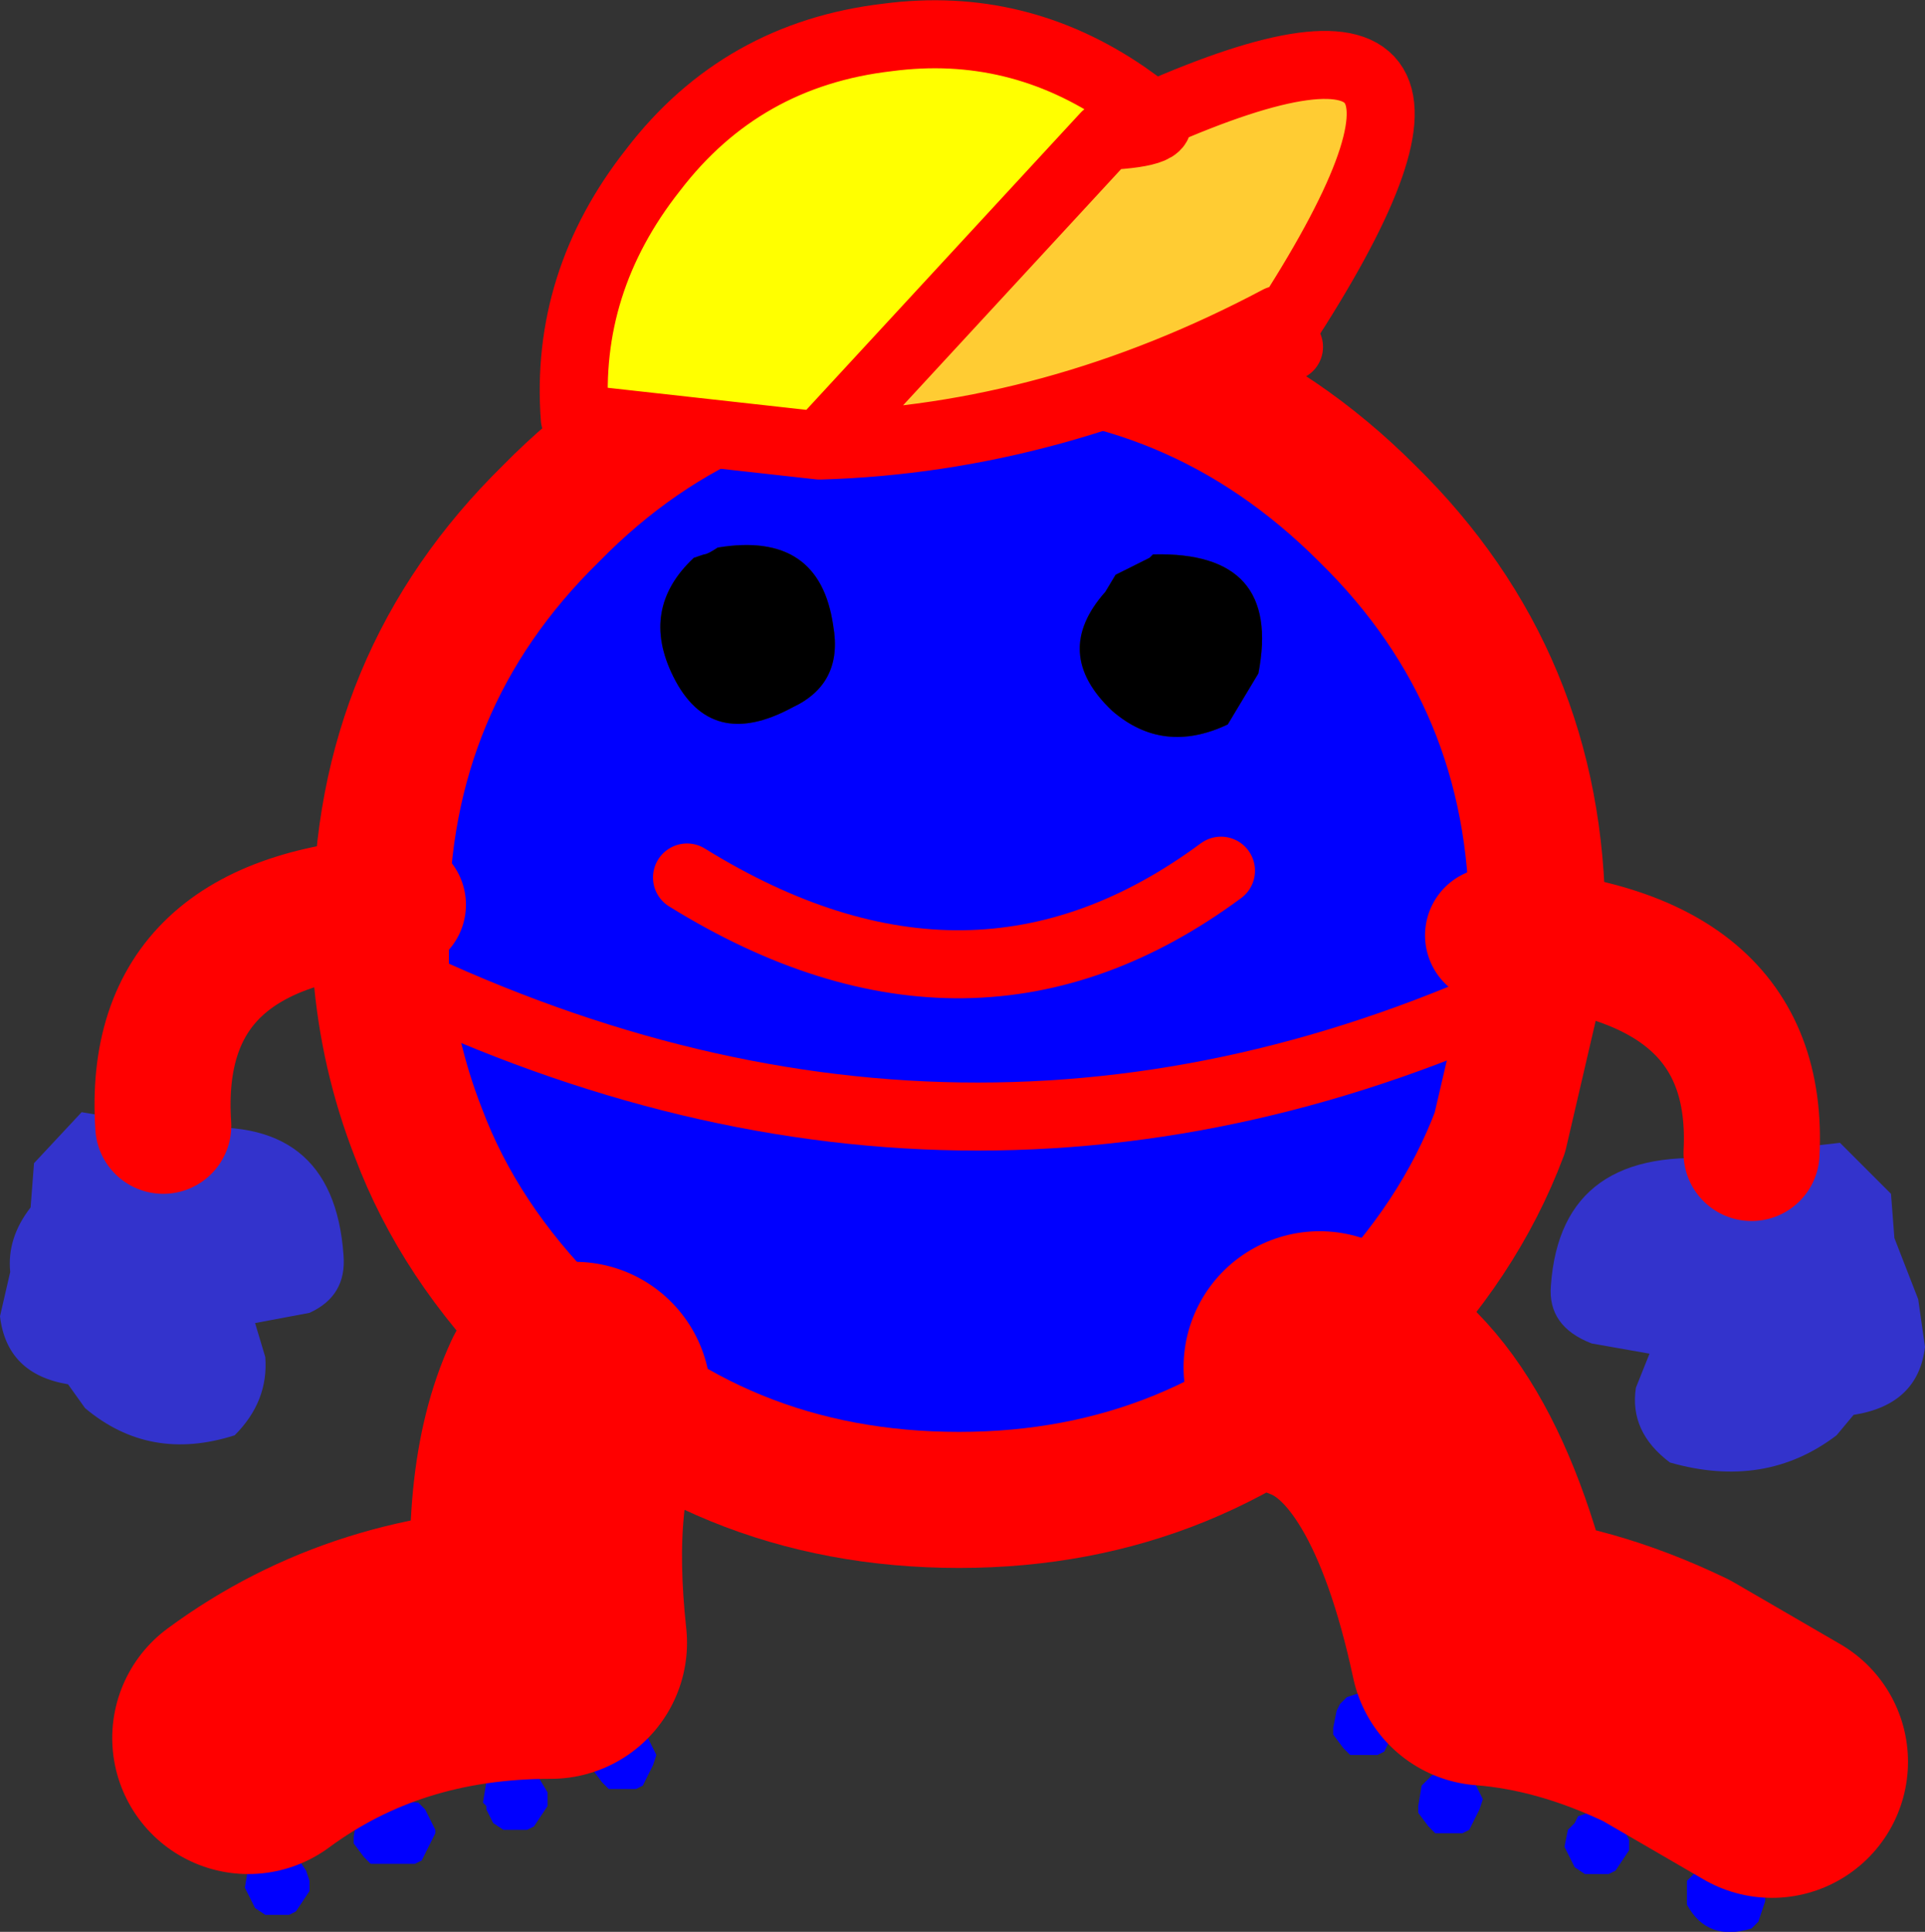 <?xml version="1.0" encoding="UTF-8" standalone="no"?>
<svg xmlns:xlink="http://www.w3.org/1999/xlink" height="28.4px" width="28.3px" xmlns="http://www.w3.org/2000/svg">
  <rect width="100%" height="100%" fill="#333333" stroke="none"/>
  <g transform="matrix(1.0, 0.0, 0.0, 1.0, 14.6, 19.35)">
    <path d="M3.9 -9.45 Q4.25 -11.25 2.35 -11.2 L2.3 -11.15 1.9 -10.95 1.8 -10.9 1.65 -10.65 Q0.85 -9.75 1.75 -8.9 2.5 -8.25 3.45 -8.7 L3.9 -9.45 M7.95 -4.85 L7.45 -2.7 Q6.85 -1.1 5.5 0.25 3.0 2.7 -0.5 2.7 -4.05 2.7 -6.5 0.25 -7.85 -1.1 -8.45 -2.7 -8.9 -3.85 -9.0 -5.1 L-9.0 -5.8 Q-9.0 -9.35 -6.5 -11.8 -4.05 -14.3 -0.5 -14.3 3.0 -14.3 5.5 -11.8 8.0 -9.35 8.0 -5.8 L7.95 -4.85 Q-0.45 -0.9 -9.0 -5.1 -0.45 -0.9 7.95 -4.85 M-2.95 -8.95 Q-2.2 -9.3 -2.35 -10.15 -2.55 -11.55 -4.05 -11.3 -4.2 -11.2 -4.25 -11.2 L-4.4 -11.15 Q-5.2 -10.4 -4.7 -9.4 -4.15 -8.3 -2.95 -8.95 M3.35 -6.55 Q-0.3 -3.85 -4.5 -6.45 -0.3 -3.85 3.35 -6.55" fill="#0000ff" fill-rule="evenodd" stroke="none"/>
    <path d="M3.9 -9.45 L3.45 -8.7 Q2.5 -8.25 1.75 -8.9 0.85 -9.75 1.65 -10.65 L1.8 -10.9 1.9 -10.95 2.3 -11.15 2.35 -11.2 Q4.25 -11.25 3.9 -9.45 M-2.95 -8.95 Q-4.15 -8.3 -4.7 -9.4 -5.2 -10.4 -4.4 -11.15 L-4.25 -11.2 Q-4.2 -11.2 -4.05 -11.3 -2.55 -11.55 -2.35 -10.15 -2.2 -9.3 -2.95 -8.95" fill="#000000" fill-rule="evenodd" stroke="none"/>
    <path d="M7.95 -4.85 L7.45 -2.7 Q6.85 -1.1 5.5 0.25 3.0 2.7 -0.5 2.7 -4.05 2.7 -6.5 0.25 -7.85 -1.1 -8.45 -2.7 -8.9 -3.85 -9.0 -5.1 L-9.0 -5.8 Q-9.0 -9.35 -6.5 -11.8 -4.05 -14.3 -0.5 -14.3 3.0 -14.3 5.5 -11.8 8.0 -9.35 8.0 -5.8 L7.95 -4.85" fill="none" stroke="#ff0000" stroke-linecap="round" stroke-linejoin="round" stroke-width="2.0"/>
    <path d="M7.95 -4.85 Q-0.45 -0.9 -9.0 -5.1 M-4.5 -6.45 Q-0.3 -3.85 3.35 -6.55" fill="none" stroke="#ff0000" stroke-linecap="round" stroke-linejoin="round" stroke-width="1.0"/>
    <path d="M4.25 -14.5 L4.35 -14.25 4.25 -14.5 4.2 -14.65 4.25 -14.5" fill="#ffcc00" fill-rule="evenodd" stroke="none"/>
    <path d="M13.25 -1.15 L13.6 -0.25 13.7 0.45 Q13.6 1.3 12.65 1.45 L12.4 1.75 Q11.35 2.55 9.95 2.15 9.35 1.7 9.45 1.05 L9.65 0.55 8.8 0.4 Q8.15 0.15 8.2 -0.45 8.35 -2.55 10.8 -2.3 L10.95 -2.25 11.15 -2.4 12.45 -2.55 13.2 -1.8 13.25 -1.15 M-12.2 -2.8 L-12.05 -2.7 -11.9 -2.75 Q-9.7 -3.0 -9.55 -0.9 -9.5 -0.3 -10.05 -0.05 L-10.85 0.1 -10.7 0.6 Q-10.65 1.25 -11.15 1.75 -12.4 2.15 -13.35 1.35 L-13.6 1.0 Q-14.5 0.85 -14.6 0.0 L-14.45 -0.65 Q-14.5 -1.15 -14.15 -1.6 L-14.1 -2.25 -13.4 -3.0 -12.2 -2.8" fill="#3333cc" fill-rule="evenodd" stroke="none"/>
    <path d="M1.95 -17.95 L2.3 -17.7 2.35 -17.65 Q2.65 -17.4 1.65 -17.35 L1.95 -17.95" fill="#ff00cc" fill-rule="evenodd" stroke="none"/>
    <path d="M10.3 8.2 L10.35 8.1 10.5 8.05 Q11.1 7.95 11.35 8.45 L11.35 8.55 11.35 8.6 11.25 8.9 11.15 9.0 Q10.5 9.2 10.2 8.65 L10.2 8.55 10.2 8.35 10.2 8.3 10.3 8.2 M5.9 6.1 L5.75 6.4 5.65 6.45 5.25 6.45 5.15 6.35 5.0 6.15 5.0 6.05 5.05 5.8 5.1 5.7 5.2 5.6 5.35 5.55 5.7 5.55 5.8 5.65 5.95 5.95 5.9 6.1 M9.35 7.7 L9.35 7.85 9.15 8.15 9.05 8.2 8.7 8.2 8.55 8.1 8.45 7.9 8.4 7.8 8.45 7.55 8.55 7.45 8.6 7.35 8.75 7.3 9.1 7.3 9.2 7.4 9.35 7.7 M6.6 6.7 L6.6 6.65 6.95 6.7 7.05 6.8 7.2 7.1 7.15 7.25 7.0 7.55 6.9 7.6 6.5 7.6 6.4 7.5 6.25 7.3 6.25 7.2 6.3 6.9 6.35 6.85 6.45 6.75 6.6 6.7 M-5.1 6.15 L-4.95 6.45 -5.0 6.6 -5.15 6.9 -5.25 6.95 -5.65 6.95 -5.75 6.85 -5.9 6.65 -5.9 6.55 -5.85 6.25 -5.8 6.2 -5.7 6.1 -5.55 6.05 -5.55 6.0 -5.2 6.05 -5.1 6.15 M-6.7 6.75 L-6.55 7.0 -6.55 7.05 -6.55 7.2 -6.75 7.5 -6.85 7.55 -7.2 7.55 -7.35 7.45 -7.45 7.25 -7.45 7.2 -7.5 7.15 -7.45 6.85 -7.35 6.8 -7.3 6.7 -7.15 6.65 -7.15 6.6 -6.8 6.65 -6.7 6.75 M-8.35 7.25 L-8.2 7.55 -8.2 7.6 -8.4 8.0 -8.5 8.05 -9.15 8.05 -9.25 7.95 -9.4 7.75 -9.4 7.65 -9.35 7.35 -9.3 7.3 -9.2 7.2 -9.05 7.15 -9.05 7.1 -8.45 7.15 -8.35 7.25 M-10.05 8.3 L-10.05 8.45 -10.25 8.75 -10.35 8.8 -10.55 8.8 -10.7 8.8 -10.85 8.7 -10.95 8.5 -11.0 8.4 -10.95 8.1 -10.85 8.05 -10.8 7.95 -10.65 7.9 -10.65 7.85 -10.3 7.9 -10.2 8.0 -10.1 8.15 -10.05 8.3" fill="#0000ff" fill-rule="evenodd" stroke="none"/>
    <path d="M1.95 -17.95 L1.65 -17.35 -2.55 -12.8 -6.15 -13.2 Q-6.3 -15.2 -5.0 -16.85 -3.7 -18.55 -1.55 -18.8 0.35 -19.05 1.95 -17.95" fill="#ffff00" fill-rule="evenodd" stroke="none"/>
    <path d="M1.65 -17.35 Q2.65 -17.4 2.35 -17.65 7.9 -20.1 4.25 -14.5 L4.2 -14.65 Q0.9 -12.9 -2.55 -12.8 L1.65 -17.35" fill="#ffcc33" fill-rule="evenodd" stroke="none"/>
    <path d="M11.15 -2.4 Q11.3 -5.4 7.35 -5.6 M-12.2 -2.8 Q-12.4 -5.85 -8.75 -6.05" fill="none" stroke="#ff0000" stroke-linecap="round" stroke-linejoin="round" stroke-width="2.0"/>
    <path d="M4.8 0.75 Q6.5 1.4 7.25 4.9 8.55 5.0 9.9 5.65 L11.45 6.55 M-10.95 6.2 Q-9.05 4.8 -6.5 4.8 -6.75 2.5 -6.15 1.2" fill="none" stroke="#ff0000" stroke-linecap="round" stroke-linejoin="round" stroke-width="4.0"/>
    <path d="M2.35 -17.65 L2.3 -17.7 1.95 -17.95 Q0.35 -19.05 -1.55 -18.8 -3.7 -18.55 -5.0 -16.85 -6.3 -15.2 -6.15 -13.2 L-2.55 -12.8 Q0.9 -12.9 4.2 -14.65 L3.95 -14.1 4.25 -14.5 4.2 -14.65 M1.65 -17.35 Q2.65 -17.4 2.35 -17.65 7.9 -20.1 4.25 -14.5 L4.35 -14.25 M1.65 -17.35 L-2.55 -12.8" fill="none" stroke="#ff0000" stroke-linecap="round" stroke-linejoin="round" stroke-width="1.0"/>
  </g>
</svg>
